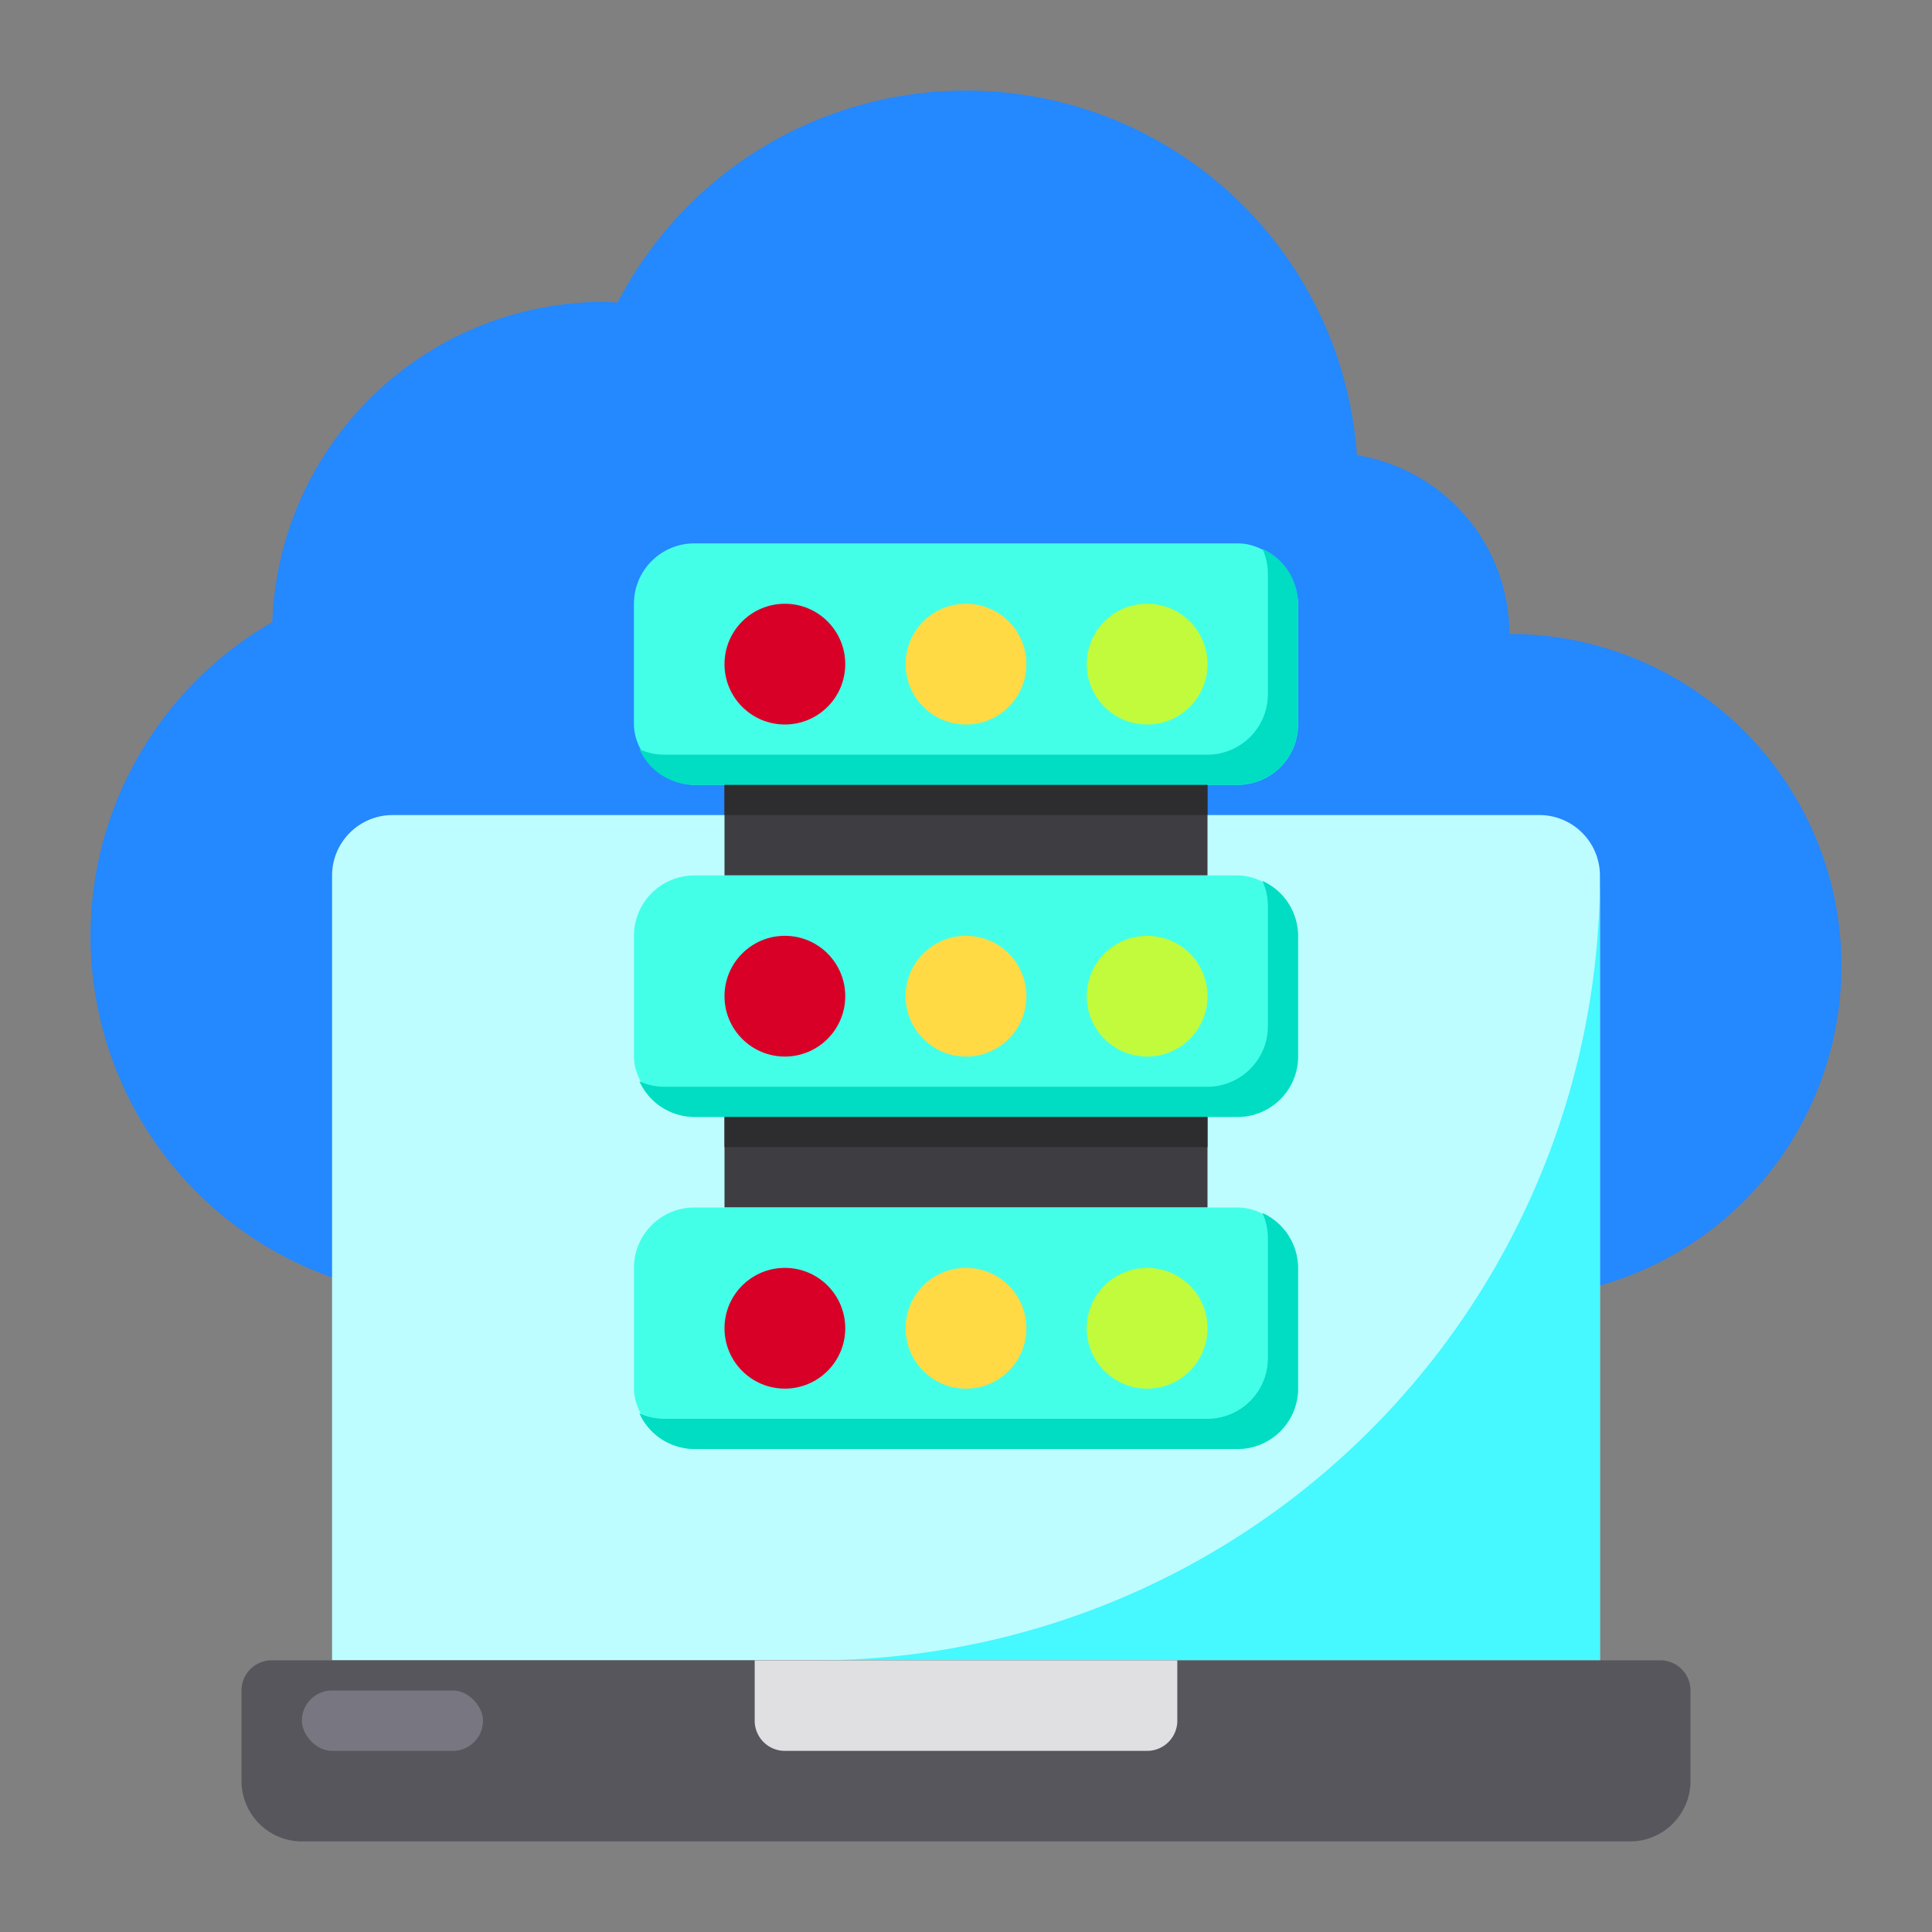 <svg xmlns="http://www.w3.org/2000/svg" viewBox="0 0 64 64"><rect x="0" y="0" width="64" height="64" fill="#808080" stroke="none"/><g data-name="computer-hosting-cloud"><path fill="#2488ff" d="M61,32A10.994,10.994,0,0,1,50,43H15A11.991,11.991,0,0,1,9.02,20.61,11,11,0,0,1,20,10c.16,0,.31.02.46.02a12.987,12.987,0,0,1,24.49,5.06A6,6,0,0,1,50,21,10.994,10.994,0,0,1,61,32Z"/><path fill="#bdfdff" d="M53,29V55H11V29a2.006,2.006,0,0,1,2-2H51A2.006,2.006,0,0,1,53,29Z"/><path fill="#46f8ff" d="M27,55H53V29A26,26,0,0,1,27,55Z"/><path fill="#57565c" d="M56,56v3a2.006,2.006,0,0,1-2,2H10a2.006,2.006,0,0,1-2-2V56a1,1,0,0,1,1-1H55A1,1,0,0,1,56,56Z"/><rect width="16" height="3" x="24" y="37" fill="#3e3d42"/><polygon fill="#3e3d42" points="40 27 40 29 24 29 24 27 24 26 40 26 40 27"/><path fill="#e0e0e2" d="M26,58a1,1,0,0,1-1-1V55H39v2a1,1,0,0,1-1,1Z"/><rect width="22" height="8" x="21" y="40" fill="#44ffe8" rx="2"/><rect width="22" height="8" x="21" y="29" fill="#44ffe8" rx="2"/><rect width="22" height="8" x="21" y="18" fill="#44ffe8" rx="2"/><path fill="#00ddc2" d="M41.819 29.181A1.974 1.974 0 0 1 42 30v4a2.006 2.006 0 0 1-2 2H22a1.974 1.974 0 0 1-.819-.181A2 2 0 0 0 23 37H41a2.006 2.006 0 0 0 2-2V31A2 2 0 0 0 41.819 29.181zM41.819 40.181A1.974 1.974 0 0 1 42 41v4a2.006 2.006 0 0 1-2 2H22a1.974 1.974 0 0 1-.819-.181A2 2 0 0 0 23 48H41a2.006 2.006 0 0 0 2-2V42A2 2 0 0 0 41.819 40.181zM41.819 18.181A1.974 1.974 0 0 1 42 19v4a2.006 2.006 0 0 1-2 2H22a1.974 1.974 0 0 1-.819-.181A2 2 0 0 0 23 26H41a2.006 2.006 0 0 0 2-2V20A2 2 0 0 0 41.819 18.181z"/><circle cx="26" cy="22" r="2" fill="#d80027"/><circle cx="26" cy="33" r="2" fill="#d80027"/><circle cx="26" cy="44" r="2" fill="#d80027"/><circle cx="32" cy="22" r="2" fill="#ffda44"/><circle cx="32" cy="33" r="2" fill="#ffda44"/><circle cx="32" cy="44" r="2" fill="#ffda44"/><circle cx="38" cy="22" r="2" fill="#c2fb3b"/><circle cx="38" cy="33" r="2" fill="#c2fb3b"/><circle cx="38" cy="44" r="2" fill="#c2fb3b"/><rect width="16" height="1" x="24" y="26" fill="#2d2d30"/><rect width="16" height="1" x="24" y="37" fill="#2d2d30"/><rect width="6" height="2" x="10" y="56" fill="#787680" rx="1"/></g></svg>